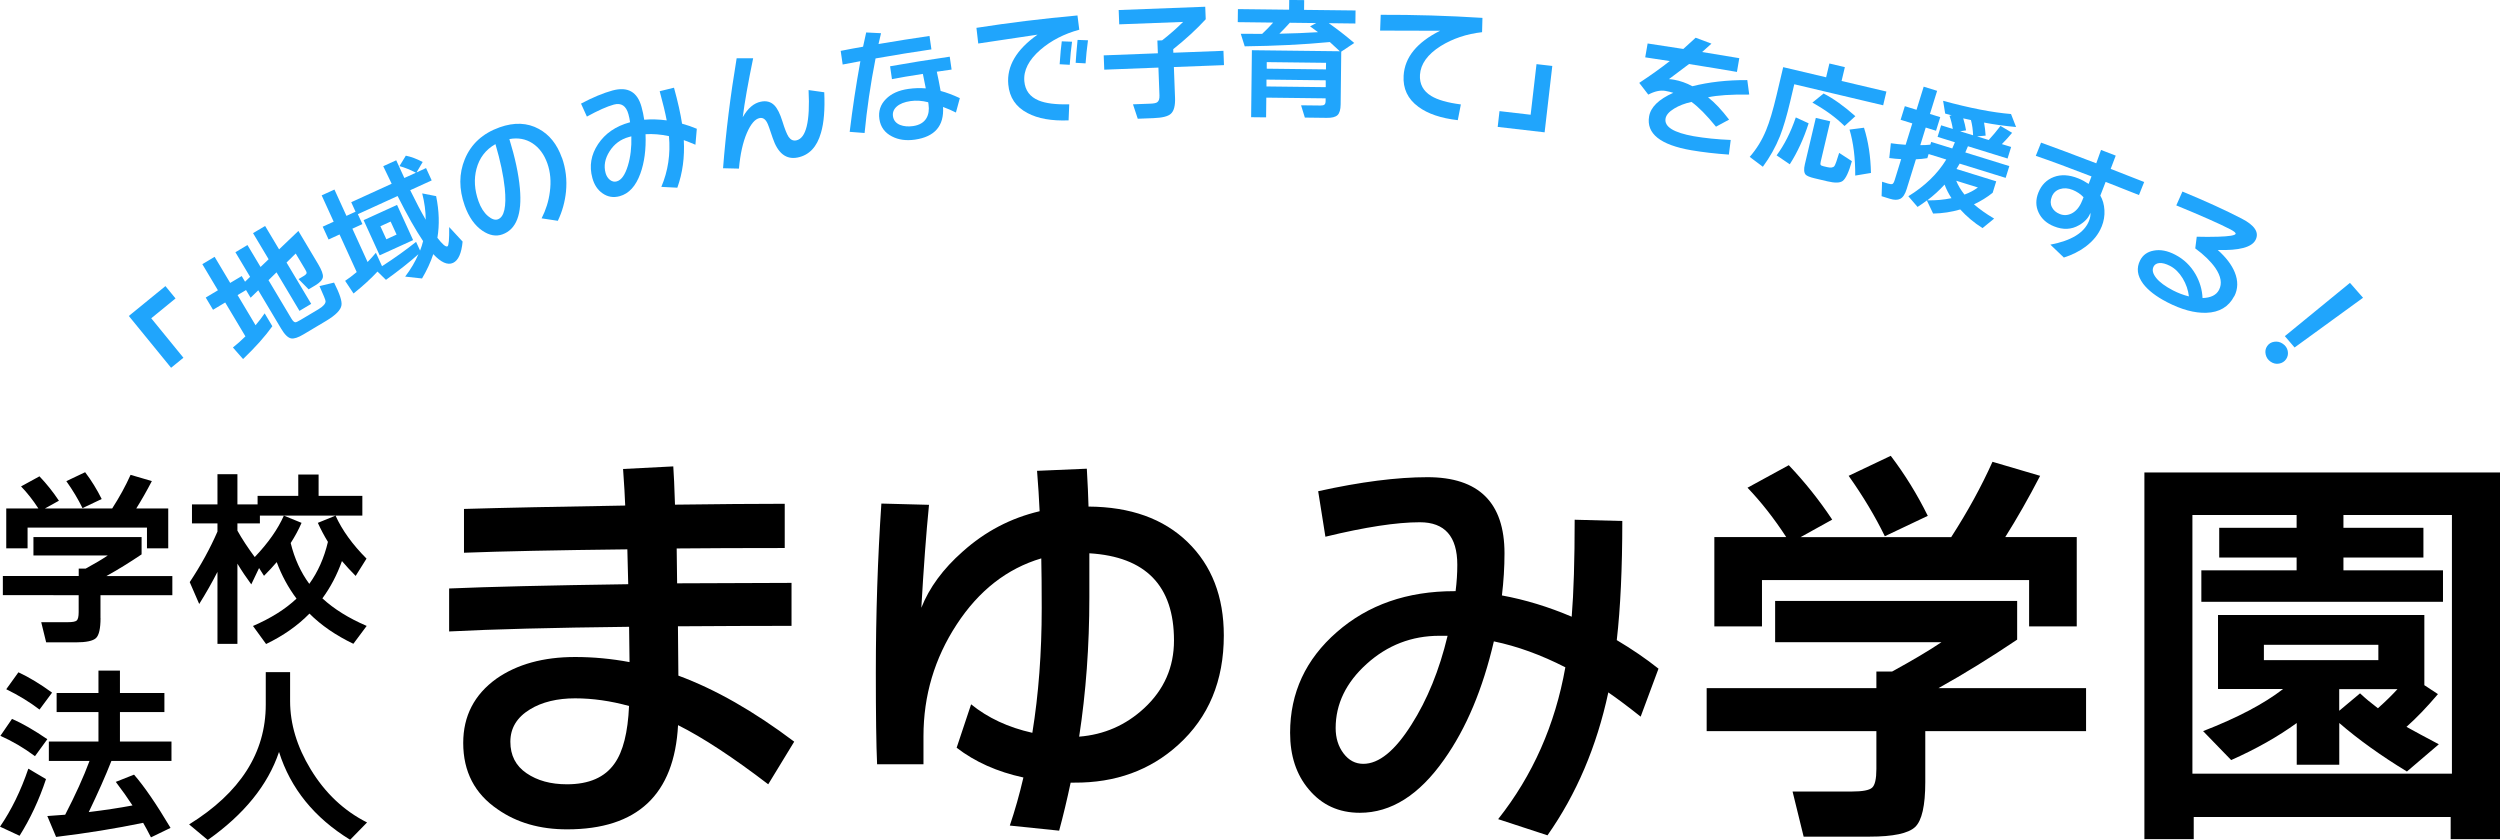 <?xml version="1.0" encoding="UTF-8"?>
<svg id="_レイヤー_1" data-name="レイヤー 1" xmlns="http://www.w3.org/2000/svg" viewBox="0 0 456.05 153.22">
  <g>
    <path d="m32.02,54.44l-4.43,3.62,5.87,7.2-2.25,1.83-7.71-9.45,6.68-5.45,1.84,2.25Z" style="fill: #20a5fc; stroke-width: 0px;"/>
    <path d="m49.67,59.52c-1.27,1.8-3.05,3.79-5.33,5.98l-1.85-2.11c.82-.66,1.58-1.33,2.28-2.03l-3.69-6.18-2.22,1.33-1.33-2.23,2.22-1.33-2.84-4.76,2.24-1.34,2.84,4.76,2.1-1.25.61,1.03.92-.89-2.68-4.49,2.2-1.31,2.39,4,1.47-1.41-2.84-4.76,2.2-1.31,2.55,4.27,3.52-3.36,3.59,6.02c.66,1.11.96,1.92.88,2.41-.08.49-.54.99-1.39,1.5l-1.21.72-1.84-1.87.97-.58c.31-.19.48-.37.51-.55,0-.13-.1-.36-.3-.69l-1.7-2.84-1.67,1.64,4.5,7.54-2.14,1.28-4.19-7.03-1.46,1.43,4.18,7.01c.26.44.5.66.71.67.14.01.46-.13.97-.44l3.21-1.91c.92-.55,1.36-1.05,1.34-1.5,0-.2-.38-1.12-1.11-2.75l2.66-.64c1.03,2.03,1.48,3.41,1.35,4.14-.12.85-1.05,1.8-2.79,2.84l-4.11,2.45c-1.01.61-1.78.85-2.29.75-.58-.12-1.18-.71-1.81-1.77l-4.18-7.01-1.39,1.36-.84-1.4-1.54.92,3.28,5.5c.63-.75,1.19-1.47,1.66-2.17l1.4,2.35Z" style="fill: #20a5fc; stroke-width: 0px;"/>
    <path d="m68.87,49.53c-1.17,1.27-2.63,2.61-4.38,4.01l-1.53-2.31c.66-.44,1.36-.97,2.11-1.6l-3.13-6.86-2,.92-1.07-2.34,2-.91-2.19-4.8,2.33-1.06,2.19,4.8,1.66-.76-.79-1.73,7.38-3.37-1.54-3.2,2.37-1.08,1.48,3.23,2.11-.96c-.98-.52-1.98-.93-3-1.21l1.16-1.9c.97.19,1.99.58,3.08,1.15l-1.13,1.91,1.74-.8,1.03,2.25-3.92,1.79c1.03,2.11,1.98,3.91,2.83,5.38,0-1.55-.22-3.15-.64-4.8l2.54.5c.55,2.7.63,5.24.23,7.6.91,1.19,1.52,1.71,1.84,1.56.23-.11.34-1.28.31-3.52l2.45,2.65c-.2,2.15-.78,3.44-1.75,3.89-.99.45-2.19-.08-3.6-1.6-.48,1.45-1.16,2.93-2.05,4.44l-3.08-.34c1.02-1.34,1.83-2.71,2.42-4.09-1.56,1.4-3.53,2.96-5.92,4.68l-1.57-1.53Zm-1.82-1.73c.59-.6,1.09-1.17,1.52-1.69l1.12,2.45c2.33-1.5,4.4-2.99,6.21-4.44l.73,1.59c.23-.58.41-1.15.55-1.73-1.33-1.96-2.88-4.7-4.65-8.22l-7.25,3.31.83,1.81-1.83.84,2.78,6.09Zm8.31-4l-6.1,2.78-2.93-6.42,6.1-2.78,2.93,6.42Zm-3.01-1l-1.09-2.38-1.87.85,1.09,2.38,1.87-.86Z" style="fill: #20a5fc; stroke-width: 0px;"/>
    <path d="m102.51,28.76c.7,1.98.95,4.04.74,6.18-.19,1.87-.68,3.65-1.49,5.34l-2.96-.45c.79-1.55,1.29-3.15,1.5-4.81.26-1.89.11-3.63-.45-5.21-.58-1.64-1.49-2.87-2.71-3.67-1.23-.8-2.63-1.06-4.22-.77,1.04,3.37,1.68,6.36,1.92,9,.42,4.69-.64,7.48-3.2,8.39-1.16.41-2.37.19-3.64-.67-1.41-.96-2.48-2.49-3.23-4.59-1.07-3.02-1.06-5.84.02-8.46,1.15-2.78,3.27-4.72,6.37-5.82,2.66-.94,5.04-.85,7.14.3,1.93,1.05,3.33,2.8,4.2,5.26Zm-12.13-2.47c-1.78,1-2.93,2.51-3.46,4.51-.49,1.87-.37,3.84.37,5.91.41,1.16.98,2.06,1.72,2.7.7.58,1.3.79,1.81.6,1.17-.42,1.59-2.31,1.26-5.69-.24-2.29-.8-4.97-1.7-8.03Z" style="fill: #20a5fc; stroke-width: 0px;"/>
    <path d="m127.11,23.52l-.25,2.88c-.83-.35-1.53-.63-2.12-.84.17,3.12-.22,6.01-1.18,8.68l-2.92-.15c1.23-2.89,1.69-5.98,1.39-9.26-1.51-.32-2.93-.43-4.27-.35.11,2.76-.21,5.15-.94,7.17-.83,2.3-2.09,3.68-3.78,4.14-1.14.31-2.18.14-3.12-.52-.9-.62-1.52-1.55-1.86-2.8-.6-2.18-.25-4.24,1.04-6.18,1.29-1.94,3.21-3.27,5.77-3.97l.07-.02c-.07-.51-.17-1-.3-1.46-.42-1.54-1.31-2.13-2.67-1.76-1.26.35-2.9,1.08-4.91,2.19l-1.07-2.37c2.15-1.14,4.06-1.93,5.73-2.39,2.79-.76,4.56.24,5.31,3,.21.76.37,1.53.49,2.33,1.33-.11,2.69-.07,4.1.12-.25-1.34-.68-3.12-1.28-5.32l2.61-.64c.71,2.58,1.2,4.77,1.47,6.56.97.27,1.86.58,2.69.93Zm-11.94,1.35l-.44.12c-1.51.41-2.69,1.28-3.53,2.61-.85,1.33-1.09,2.65-.73,3.96.15.54.42.96.8,1.26.39.3.8.39,1.23.27.85-.23,1.52-1.18,2.03-2.84.49-1.59.7-3.39.64-5.38Z" style="fill: #20a5fc; stroke-width: 0px;"/>
    <path d="m150.36,16.81c.14,3.14-.06,5.62-.6,7.42-.73,2.57-2.14,4.07-4.24,4.5-2.11.43-3.63-.76-4.57-3.57-.52-1.59-.86-2.53-1.02-2.8-.35-.66-.8-.94-1.37-.82-.83.17-1.6,1.07-2.31,2.7-.74,1.72-1.22,3.89-1.45,6.52l-2.9-.07c.51-6.56,1.34-13.24,2.48-20.06h3.01c-.92,4.46-1.56,8.05-1.9,10.75.92-1.63,2.02-2.57,3.3-2.83,1-.21,1.82.01,2.46.65.56.57,1.05,1.55,1.48,2.94.43,1.39.8,2.32,1.11,2.8.38.56.84.78,1.41.67,1.8-.37,2.55-3.43,2.25-9.18l2.84.4Z" style="fill: #20a5fc; stroke-width: 0px;"/>
    <path d="m160.72,6.05c-.17.72-.32,1.38-.46,1.98,3.35-.57,6.45-1.06,9.3-1.47l.35,2.45c-3.1.45-6.49,1-10.19,1.65-.93,4.74-1.59,9.28-2,13.6l-2.72-.21c.51-4.26,1.16-8.56,1.95-12.89-.75.14-1.83.35-3.23.61l-.36-2.49c1.47-.29,2.83-.55,4.08-.76.17-.83.36-1.7.57-2.6l2.71.14Zm14.37,11.86l-.71,2.62c-.68-.35-1.46-.69-2.35-1.02.21,3.45-1.5,5.43-5.11,5.96-1.61.23-3.01.04-4.2-.58-1.32-.67-2.09-1.72-2.3-3.16s.19-2.66,1.19-3.66c.96-.98,2.32-1.6,4.09-1.85,1.06-.15,2.12-.19,3.18-.1-.12-.63-.3-1.51-.53-2.64-2.4.36-4.28.69-5.64.96l-.34-2.35c3.32-.59,6.94-1.18,10.88-1.75l.34,2.35-2.7.39c.22.99.46,2.16.7,3.51,1.09.29,2.26.73,3.5,1.31Zm-5.77.74c-1.14-.29-2.21-.36-3.22-.21-1.11.16-1.94.49-2.51.99-.56.5-.8,1.1-.69,1.8.11.73.54,1.25,1.29,1.56.68.27,1.48.34,2.38.21,1.15-.17,1.96-.65,2.43-1.44.4-.69.53-1.53.38-2.53l-.06-.38Z" style="fill: #20a5fc; stroke-width: 0px;"/>
    <path d="m196.88,5.42c-2.75.75-5.11,1.96-7.08,3.65-2.14,1.86-3.12,3.78-2.94,5.76.15,1.67,1.02,2.84,2.62,3.5,1.27.53,3.12.76,5.57.7l-.12,2.93c-3.1.12-5.59-.32-7.48-1.33-2.14-1.11-3.31-2.85-3.52-5.23-.3-3.33,1.48-6.36,5.34-9.08-.48.06-4.08.6-10.82,1.62l-.33-2.86c6.01-.94,12.15-1.69,18.43-2.26l.33,2.6Zm-1.32,2.19c-.18,1.25-.31,2.65-.42,4.21l-1.84-.1c.13-1.91.26-3.3.39-4.18l1.86.07Zm2.91-.26c-.2,1.48-.35,2.88-.44,4.21l-1.81-.1c.06-.98.17-2.38.35-4.18l1.91.07Z" style="fill: #20a5fc; stroke-width: 0px;"/>
    <path d="m214.35,17.8c.06,1.47-.2,2.46-.77,2.96-.51.47-1.56.73-3.16.79l-2.87.11-.87-2.63,3.16-.12c.64-.02,1.06-.11,1.26-.26.3-.2.43-.62.41-1.24l-.19-5.08-9.88.38-.1-2.61,9.88-.38-.09-2.33.86-.03c1.37-1.06,2.64-2.18,3.83-3.36l-11.65.44-.1-2.61,15.79-.6.09,2.28c-1.63,1.78-3.6,3.6-5.93,5.46l.02.65,9.14-.35.1,2.61-9.14.35.21,5.59Z" style="fill: #20a5fc; stroke-width: 0px;"/>
    <path d="m241.82,17.94l-10.82-.13-.04,3.6-2.73-.03.14-12.22,16.04.19c-.39-.37-1-.93-1.82-1.68-4.81.46-9.99.71-15.53.78l-.72-2.29c1.52.02,2.82.03,3.9.02.74-.69,1.41-1.38,2.01-2.06l-6.46-.08.03-2.38,9.34.11.02-1.78,2.73.03-.02,1.78,9.39.11-.03,2.38-4.86-.06c1.54,1.07,3.09,2.28,4.65,3.61l-2.37,1.58-.11,9.62c-.01.96-.2,1.61-.57,1.96-.37.35-1.04.52-1.99.5l-3.97-.05-.69-2.24,3.54.04c.35,0,.6-.05.73-.17.14-.12.21-.35.21-.68v-.48Zm-10.8-2.17l10.82.13v-1.25s-10.81-.13-10.81-.13v1.25Zm10.86-3.11l.02-1.2-10.82-.13v1.2s10.81.13,10.81.13Zm-6.6-8.5c-.58.65-1.21,1.31-1.89,1.99,2.46-.05,4.81-.14,7.04-.28-.55-.42-1.04-.78-1.45-1.07l1.13-.59-4.84-.06Z" style="fill: #20a5fc; stroke-width: 0px;"/>
    <path d="m270.36,5.87c-2.83.32-5.35,1.17-7.55,2.53-2.4,1.52-3.66,3.27-3.78,5.25-.1,1.68.58,2.96,2.06,3.86,1.17.71,2.97,1.23,5.4,1.54l-.56,2.87c-3.08-.35-5.48-1.17-7.19-2.44-1.94-1.42-2.84-3.32-2.69-5.7.21-3.34,2.43-6.06,6.65-8.17-.48-.01-4.12-.02-10.94-.03l.11-2.88c6.08-.02,12.27.16,18.56.56l-.07,2.62Z" style="fill: #20a5fc; stroke-width: 0px;"/>
    <path d="m281.77,24.14l-8.56-.99.33-2.88,5.68.66,1.07-9.23,2.88.33-1.4,12.11Z" style="fill: #20a5fc; stroke-width: 0px;"/>
    <path d="m319.1,17.25c-3.33-.04-5.84.13-7.52.5,1.21.94,2.49,2.3,3.84,4.07l-2.39,1.29c-1.71-2.1-3.2-3.61-4.47-4.52-1.23.27-2.28.68-3.15,1.21-.94.57-1.47,1.18-1.58,1.82-.26,1.5,1.46,2.57,5.15,3.23,2.04.35,4.29.58,6.74.68l-.34,2.67c-2.5-.17-4.78-.44-6.84-.79-5.68-.98-8.25-3.04-7.71-6.18.29-1.69,1.76-3.12,4.41-4.3-.48-.15-.96-.26-1.45-.35-.93-.16-1.96.07-3.11.68l-1.65-2.14c2.18-1.44,4.03-2.77,5.57-3.98-2-.31-3.5-.54-4.48-.68l.44-2.53c1.71.25,3.88.58,6.51,1,.19-.16.94-.84,2.25-2.05l2.88,1.08c-.35.31-.91.83-1.7,1.53l6.78,1.12-.43,2.51c-2-.35-4.91-.83-8.74-1.44-.92.7-2.14,1.62-3.66,2.75.29.02.59.05.91.11,1.13.2,2.25.59,3.37,1.19,3-.76,6.34-1.14,10.01-1.12l.35,2.62Z" style="fill: #20a5fc; stroke-width: 0px;"/>
    <path d="m343.53,19.21l-16.22-3.84-.75,3.18c-.62,2.62-1.24,4.71-1.86,6.29-.79,1.97-1.83,3.83-3.12,5.58l-2.4-1.8c1.26-1.44,2.26-3.07,3-4.89.61-1.47,1.24-3.59,1.9-6.36l1.21-5.12,7.83,1.85.6-2.52,2.82.67-.6,2.52,8.18,1.93-.59,2.5Zm-13.6,3.29c-.91,2.83-2.06,5.32-3.44,7.47l-2.4-1.63c1.4-1.89,2.57-4.19,3.5-6.92l2.33,1.07Zm7.89,6.9c-.55,1.99-1.12,3.2-1.69,3.62-.5.36-1.42.38-2.77.06l-2.33-.55c-.89-.21-1.44-.44-1.66-.69-.29-.35-.34-.97-.13-1.85l2-8.48,2.63.62-1.72,7.29c-.08.33-.09.54-.03.65s.23.19.53.26l.68.16c.64.15,1.07.09,1.3-.19.17-.24.46-1.04.87-2.41l2.32,1.51Zm.64-8.21l-1.98,1.8c-1.58-1.56-3.54-2.98-5.86-4.27l2.04-1.66c1.8.92,3.73,2.3,5.79,4.13Zm2.84,10.36l-2.87.48c.02-3.2-.33-6-1.04-8.39l2.64-.34c.79,2.49,1.21,5.24,1.27,8.24Z" style="fill: #20a5fc; stroke-width: 0px;"/>
    <path d="m351.59,28.85c-.67.11-1.37.18-2.09.21l-1.68,5.41c-.29.95-.68,1.54-1.16,1.79-.48.25-1.11.25-1.91,0l-1.51-.47.09-2.64,1.05.33c.4.12.67.15.83.08.16-.07.3-.32.43-.75l1.17-3.78c-.69-.03-1.42-.1-2.17-.2l.29-2.7c.83.12,1.73.22,2.7.28l1.21-3.9-2.13-.66.77-2.48,2.13.66,1.31-4.22,2.45.76-1.31,4.22,1.88.58-.77,2.48-1.88-.58-.99,3.21c.69,0,1.3-.03,1.83-.09l.16-.5,3.84,1.19c.15-.32.31-.7.48-1.13l-3.16-.98.65-2.11,2.13.66c-.13-.83-.33-1.63-.61-2.4l.4-.08c-.26-.06-.66-.17-1.18-.32l-.38-2.33c4.92,1.34,9.05,2.14,12.39,2.41l.92,2.37c-2-.18-3.95-.45-5.84-.81.14.78.24,1.57.29,2.38l-1.57.14,2.13.66c.73-.78,1.44-1.64,2.15-2.57l2.12,1.26c-.62.75-1.24,1.43-1.87,2.06l1.69.52-.65,2.11-7.23-2.24c-.14.36-.3.74-.48,1.13l8.03,2.49-.67,2.15-8.39-2.6c-.23.42-.42.74-.58.98l7.25,2.25-.65,2.09c-1.02.82-2.16,1.52-3.41,2.11.99.86,2.21,1.73,3.68,2.6l-2.12,1.73c-1.55-.98-2.9-2.12-4.06-3.4-1.58.46-3.23.72-4.95.75l-1.14-2.39c-.59.44-1.15.83-1.7,1.18l-1.68-1.95c3.01-1.85,5.32-4.08,6.92-6.7l-3.22-1-.23.73Zm3.14,4.82c-.94,1.03-1.99,1.99-3.15,2.87,1.48.04,2.95-.09,4.41-.39-.52-.8-.94-1.62-1.26-2.48Zm3.62,1.83c.94-.34,1.76-.78,2.46-1.3l-3.96-1.23c.35.86.85,1.7,1.5,2.52Zm.3-11.72l-1.08.17,2.36.73c-.03-.98-.16-1.91-.39-2.78-.31-.06-.78-.17-1.41-.31.22.74.4,1.47.52,2.2Z" style="fill: #20a5fc; stroke-width: 0px;"/>
    <path d="m383.37,41.36c-.55,1.38-1.53,2.59-2.92,3.64-1.17.86-2.49,1.52-3.96,1.98l-2.46-2.35c3.83-.73,6.18-2.17,7.04-4.32.22-.55.31-1.05.26-1.5l-.04.11c-.34.86-1.02,1.58-2.03,2.16-1.39.81-2.91.88-4.57.21-1.33-.53-2.27-1.37-2.81-2.52s-.55-2.36-.04-3.64c.56-1.4,1.5-2.34,2.81-2.84,1.32-.5,2.81-.42,4.47.25.61.24,1.24.58,1.89,1.01.18-.45.35-.9.52-1.37-4.18-1.62-7.57-2.87-10.16-3.75l.96-2.41c2.44.87,5.79,2.13,10.07,3.77.35-.96.64-1.78.87-2.44l2.68,1.04-.92,2.42,6.11,2.39-.95,2.38c-2.18-.87-4.21-1.67-6.08-2.4l-.97,2.5c.44.75.69,1.63.75,2.65.06,1.02-.11,2.02-.5,3Zm-3.56-4.71l.27-.67c-.54-.58-1.21-1.02-1.99-1.34-.83-.33-1.6-.38-2.31-.15s-1.21.69-1.48,1.37c-.28.7-.28,1.34,0,1.91.28.58.76,1,1.44,1.27.74.3,1.48.25,2.21-.12.81-.43,1.43-1.19,1.86-2.28Z" style="fill: #20a5fc; stroke-width: 0px;"/>
    <path d="m407.56,54.04c-1,1.93-2.7,2.94-5.09,3.02-2.12.07-4.51-.57-7.16-1.94-1.99-1.03-3.44-2.15-4.36-3.36-1.08-1.46-1.26-2.88-.54-4.28.5-.97,1.32-1.55,2.45-1.76,1.22-.24,2.54.01,3.95.75,1.56.81,2.8,1.99,3.71,3.57.78,1.38,1.2,2.82,1.27,4.33,1.51-.05,2.52-.54,3.01-1.5.59-1.14.36-2.47-.68-4-.83-1.18-2.04-2.37-3.66-3.56l.27-2.13c1.31.04,2.61.04,3.91,0,1.97-.06,3.03-.23,3.17-.5.1-.18-.22-.46-.94-.84-2.03-1.05-5.32-2.5-9.87-4.37l1.12-2.53c4.23,1.75,7.84,3.4,10.82,4.94,2.38,1.23,3.22,2.53,2.52,3.89-.69,1.34-2.99,1.95-6.9,1.83,1.5,1.33,2.54,2.69,3.1,4.06.64,1.57.61,3.04-.08,4.39Zm-8.26.03c-.13-1.15-.5-2.24-1.13-3.29-.63-1.04-1.4-1.8-2.3-2.27-.78-.4-1.45-.58-2-.52-.48.06-.82.27-1.01.64-.31.6-.15,1.29.47,2.07s1.65,1.54,3.08,2.28c.94.48,1.9.85,2.89,1.09Z" style="fill: #20a5fc; stroke-width: 0px;"/>
    <path d="m417.04,65.51c-.31.45-.74.72-1.29.82s-1.07-.02-1.56-.36c-.47-.33-.77-.77-.89-1.33s-.03-1.06.28-1.51c.31-.45.74-.71,1.3-.79s1.08.04,1.55.37c.49.33.79.77.9,1.31s.01,1.04-.29,1.49Zm14.02-11.19l-12.48,9.07-1.78-2.07,11.88-9.72,2.38,2.71Z" style="fill: #20a5fc; stroke-width: 0px;"/>
  </g>
  <g>
    <path d="m144.87,135.31l-4.73,7.76c-6.42-4.91-11.9-8.51-16.45-10.79-.67,12.67-7.42,19.01-20.25,19.01-4.97,0-9.18-1.22-12.65-3.65-4.19-2.84-6.29-6.88-6.29-12.11,0-4.91,2.02-8.82,6.05-11.72,3.78-2.64,8.56-3.96,14.36-3.96,3.31,0,6.62.31,9.93.93,0-.52-.03-2.66-.08-6.44-13.97.16-24.91.44-32.83.85v-7.84c7.24-.31,18.13-.57,32.67-.78l-.16-6.36c-12.99.15-22.92.36-29.8.62v-7.99c7.09-.21,16.89-.41,29.41-.62-.05-1.5-.18-3.72-.39-6.67l9.16-.47c.1,1.4.21,3.73.31,6.98,7.76-.1,14.43-.16,20.02-.16v8.07c-7.81,0-14.38.03-19.71.08,0,1.4.03,3.52.08,6.36l20.87-.08v7.84c-6.26,0-13.17.03-20.72.08l.08,9c6.72,2.48,13.76,6.49,21.11,12.03Zm-30.11-6.52c-3.36-.93-6.65-1.4-9.86-1.4s-6.05.67-8.23,2.02c-2.38,1.45-3.57,3.42-3.57,5.9s.98,4.4,2.95,5.74c1.97,1.35,4.42,2.02,7.37,2.02,4.04,0,6.93-1.27,8.69-3.8,1.55-2.17,2.43-5.67,2.64-10.48Z" style="stroke-width: 0px;"/>
    <path d="m195.31,142.76c-.67,3.16-1.37,6.08-2.1,8.77l-9-.93c.93-2.74,1.76-5.67,2.48-8.77-4.76-1.03-8.82-2.84-12.18-5.43l2.64-7.92c3.05,2.48,6.78,4.22,11.17,5.2,1.14-7.04,1.71-14.61,1.71-22.74,0-3.72-.03-6.75-.08-9.08-6.26,1.86-11.41,5.89-15.44,12.07-4.04,6.18-6.05,12.97-6.05,20.37v5.12h-8.46c-.16-3.52-.23-9.08-.23-16.68,0-10.66.34-20.95,1.01-30.88l8.69.23c-.52,5.23-.98,11.48-1.4,18.78,1.45-3.67,3.96-7.09,7.53-10.24,4.09-3.67,8.77-6.13,14.05-7.37-.1-2.28-.26-4.73-.47-7.37l9.08-.39c.16,2.74.26,5.04.31,6.91,7.66.05,13.68,2.21,18.08,6.48,4.4,4.27,6.6,9.95,6.6,17.03,0,8.28-2.77,14.93-8.3,19.94-5.12,4.66-11.46,6.96-19.01,6.91h-.62Zm3.41-33.76c0,8.85-.62,17.3-1.86,25.38,4.55-.36,8.51-2.09,11.87-5.2,3.62-3.36,5.43-7.47,5.43-12.34,0-9.98-5.15-15.29-15.44-15.91v8.07Z" style="stroke-width: 0px;"/>
    <path d="m302.55,121.96l-3.26,8.77c-2.28-1.81-4.24-3.28-5.9-4.42-2.12,9.88-5.82,18.57-11.1,26.07l-9-2.95c6.31-7.97,10.4-17.2,12.26-27.7-4.45-2.28-8.8-3.85-13.04-4.73-2.02,8.69-5.04,15.88-9.08,21.57-4.55,6.47-9.67,9.7-15.37,9.7-3.83,0-6.93-1.42-9.31-4.27-2.28-2.69-3.41-6.13-3.41-10.32,0-7.29,2.84-13.42,8.54-18.39,5.69-4.97,12.83-7.45,21.42-7.45h.23c.21-1.66.31-3.26.31-4.81,0-5.17-2.28-7.76-6.83-7.76-4.24,0-9.99.88-17.23,2.64l-1.32-8.3c7.71-1.71,14.36-2.56,19.94-2.56,9.36,0,14.05,4.63,14.05,13.89,0,2.54-.16,5.1-.47,7.68,4.24.78,8.48,2.07,12.73,3.88.36-4.4.54-10.29.54-17.69l8.69.23c0,8.64-.34,15.88-1.01,21.73,2.79,1.66,5.33,3.39,7.6,5.2Zm-38.49-5.98h-1.47c-5.07,0-9.49,1.71-13.27,5.12-3.78,3.41-5.67,7.32-5.67,11.72,0,1.81.48,3.35,1.44,4.62.96,1.27,2.16,1.9,3.61,1.9,2.84,0,5.77-2.38,8.77-7.14,2.9-4.55,5.1-9.96,6.6-16.22Z" style="stroke-width: 0px;"/>
    <path d="m351.21,142.68c0,4.29-.62,7.02-1.86,8.19-1.24,1.16-4.01,1.75-8.3,1.75h-12.03l-2.02-8.23h10.79c1.96,0,3.21-.23,3.72-.7.52-.46.78-1.6.78-3.41v-6.91h-30.96v-7.84h30.96v-3.03h2.87c3.78-2.07,6.78-3.85,9-5.35h-30.34v-7.53h44.15v7.06c-4.92,3.31-9.7,6.26-14.36,8.85h26.93v7.84h-29.33v9.31Zm-17-47.88l-5.74,3.18h27.47c3-4.66,5.51-9.23,7.53-13.74l8.69,2.56c-2.12,4.09-4.24,7.81-6.36,11.17h13.04v16.3h-8.69v-8.46h-48.73v8.46h-8.69v-16.3h13.11c-2.22-3.41-4.58-6.41-7.06-9l7.53-4.11c2.95,3.1,5.59,6.42,7.92,9.93Zm17.46-.7l-7.84,3.72c-1.76-3.62-3.96-7.29-6.6-11.02l7.68-3.65c2.59,3.41,4.84,7.06,6.75,10.94Z" style="stroke-width: 0px;"/>
    <path d="m456.05,153.08h-9v-4.04h-46.87v4.04h-9v-66.89h64.87v66.89Zm-10.4-43.3h-44.08v-5.74h17.38v-2.33h-14.12v-5.43h14.12v-2.33h-19.01v47.18h47.34v-47.18h-19.79v2.33h14.59v5.43h-14.59v2.33h18.16v5.74Zm-26.69,22.12c-3.42,2.48-7.4,4.73-11.95,6.75l-5.12-5.28c6.26-2.43,11.12-4.99,14.59-7.68h-11.87v-13.5h37.64v12.8l2.48,1.63c-2.02,2.38-3.93,4.37-5.74,5.97,1.4.78,3.36,1.84,5.9,3.18l-5.82,4.97c-4.76-2.9-8.87-5.85-12.34-8.85v7.61h-7.76v-7.61Zm14.9-11.48v-2.79h-20.88v2.79h20.88Zm-7.14,5.28v3.96l3.8-3.18c.93.88,2.02,1.78,3.26,2.72,1.34-1.19,2.53-2.35,3.57-3.49h-10.63Z" style="stroke-width: 0px;"/>
  </g>
  <g>
    <path d="m18.34,112.74c0,1.92-.28,3.14-.83,3.66-.56.52-1.79.78-3.71.78h-5.38l-.9-3.68h4.82c.88,0,1.43-.1,1.66-.31.23-.21.35-.72.35-1.53v-3.09H.52v-3.5h13.84v-1.35h1.28c1.69-.92,3.03-1.72,4.02-2.39H6.1v-3.36h19.73v3.16c-2.2,1.48-4.33,2.8-6.42,3.95h12.03v3.5h-13.11v4.16Zm-7.59-21.4l-2.57,1.42h12.28c1.34-2.08,2.46-4.13,3.36-6.14l3.88,1.14c-.95,1.83-1.9,3.49-2.84,4.99h5.83v7.28h-3.88v-3.78H5.03v3.78H1.14v-7.28h5.86c-.99-1.53-2.05-2.87-3.16-4.02l3.36-1.84c1.32,1.39,2.5,2.87,3.54,4.44Zm7.8-.31l-3.5,1.66c-.79-1.62-1.77-3.26-2.95-4.92l3.43-1.63c1.16,1.53,2.16,3.16,3.02,4.89Z" style="stroke-width: 0px;"/>
    <path d="m39.67,104.32c-.95,1.87-2.06,3.83-3.33,5.86l-1.73-3.99c2.01-3.03,3.7-6.1,5.06-9.22v-1.49h-4.65v-3.47h4.65v-5.51h3.64v5.51h3.68v-1.56h7.42v-3.88h3.71v3.88h7.98v3.61h-4.89c1.2,2.66,3.09,5.27,5.65,7.84l-1.98,3.16c-.88-.88-1.71-1.78-2.5-2.71-.9,2.52-2.09,4.79-3.57,6.8,2.1,1.94,4.8,3.62,8.08,5.03l-2.43,3.26c-3.19-1.53-5.86-3.36-8.01-5.51-2.15,2.2-4.79,4.05-7.91,5.55l-2.39-3.29c3.26-1.41,5.91-3.07,7.94-4.99-1.5-2.01-2.71-4.23-3.61-6.66-.62.74-1.4,1.57-2.32,2.5l-.9-1.42-1.42,2.98c-.9-1.22-1.75-2.48-2.53-3.78v14.63h-3.64v-13.11Zm7.73-8.84h-4.09v1.32c.85,1.53,1.91,3.13,3.16,4.82,2.45-2.57,4.22-5.09,5.31-7.56h-4.37v1.42Zm9.02,11.03c1.57-2.17,2.71-4.73,3.4-7.66-.67-1.09-1.28-2.24-1.84-3.47l3.23-1.32h-9.43l3.23,1.32c-.53,1.23-1.19,2.45-1.98,3.68.69,2.84,1.83,5.33,3.4,7.46Z" style="stroke-width: 0px;"/>
    <path d="m8.39,142.13c-1.25,3.77-2.86,7.21-4.82,10.33l-3.57-1.66c2.08-3.03,3.8-6.55,5.17-10.58l3.23,1.91Zm.24-7.28l-2.25,3.09c-2.06-1.53-4.16-2.76-6.31-3.71l2.12-3.09c1.87.81,4.02,2.05,6.45,3.71Zm.87-8.5l-2.29,3.09c-1.78-1.36-3.8-2.6-6.07-3.71l2.22-3.09c1.94.9,3.99,2.14,6.14,3.71Zm16.61,23.75c-5.02,1.04-10.31,1.9-15.88,2.57l-1.6-3.81c.72-.05,1.8-.13,3.26-.24,1.87-3.61,3.35-6.88,4.44-9.81h-7.42v-3.54h9.05v-5.38h-7.63v-3.47h7.63v-4.09h3.92v4.09h8.11v3.47h-8.11v5.38h9.4v3.54h-10.96c-1.06,2.71-2.44,5.81-4.13,9.33,2.87-.35,5.53-.75,7.98-1.21-.86-1.32-1.87-2.75-3.05-4.3l3.33-1.32c1.87,2.15,4.09,5.39,6.66,9.71l-3.57,1.73c-.55-1.09-1.03-1.96-1.42-2.64Z" style="stroke-width: 0px;"/>
    <path d="m66.96,150.03l-3.09,3.16c-6.54-4.02-10.87-9.36-12.97-16.02-2.03,6.03-6.37,11.39-13,16.06l-3.4-2.84c9.32-5.78,13.98-13.06,13.98-21.85v-5.93h4.44v5.27c0,4.18,1.25,8.33,3.75,12.45,2.64,4.35,6.07,7.58,10.3,9.71Z" style="stroke-width: 0px;"/>
  </g>
</svg>